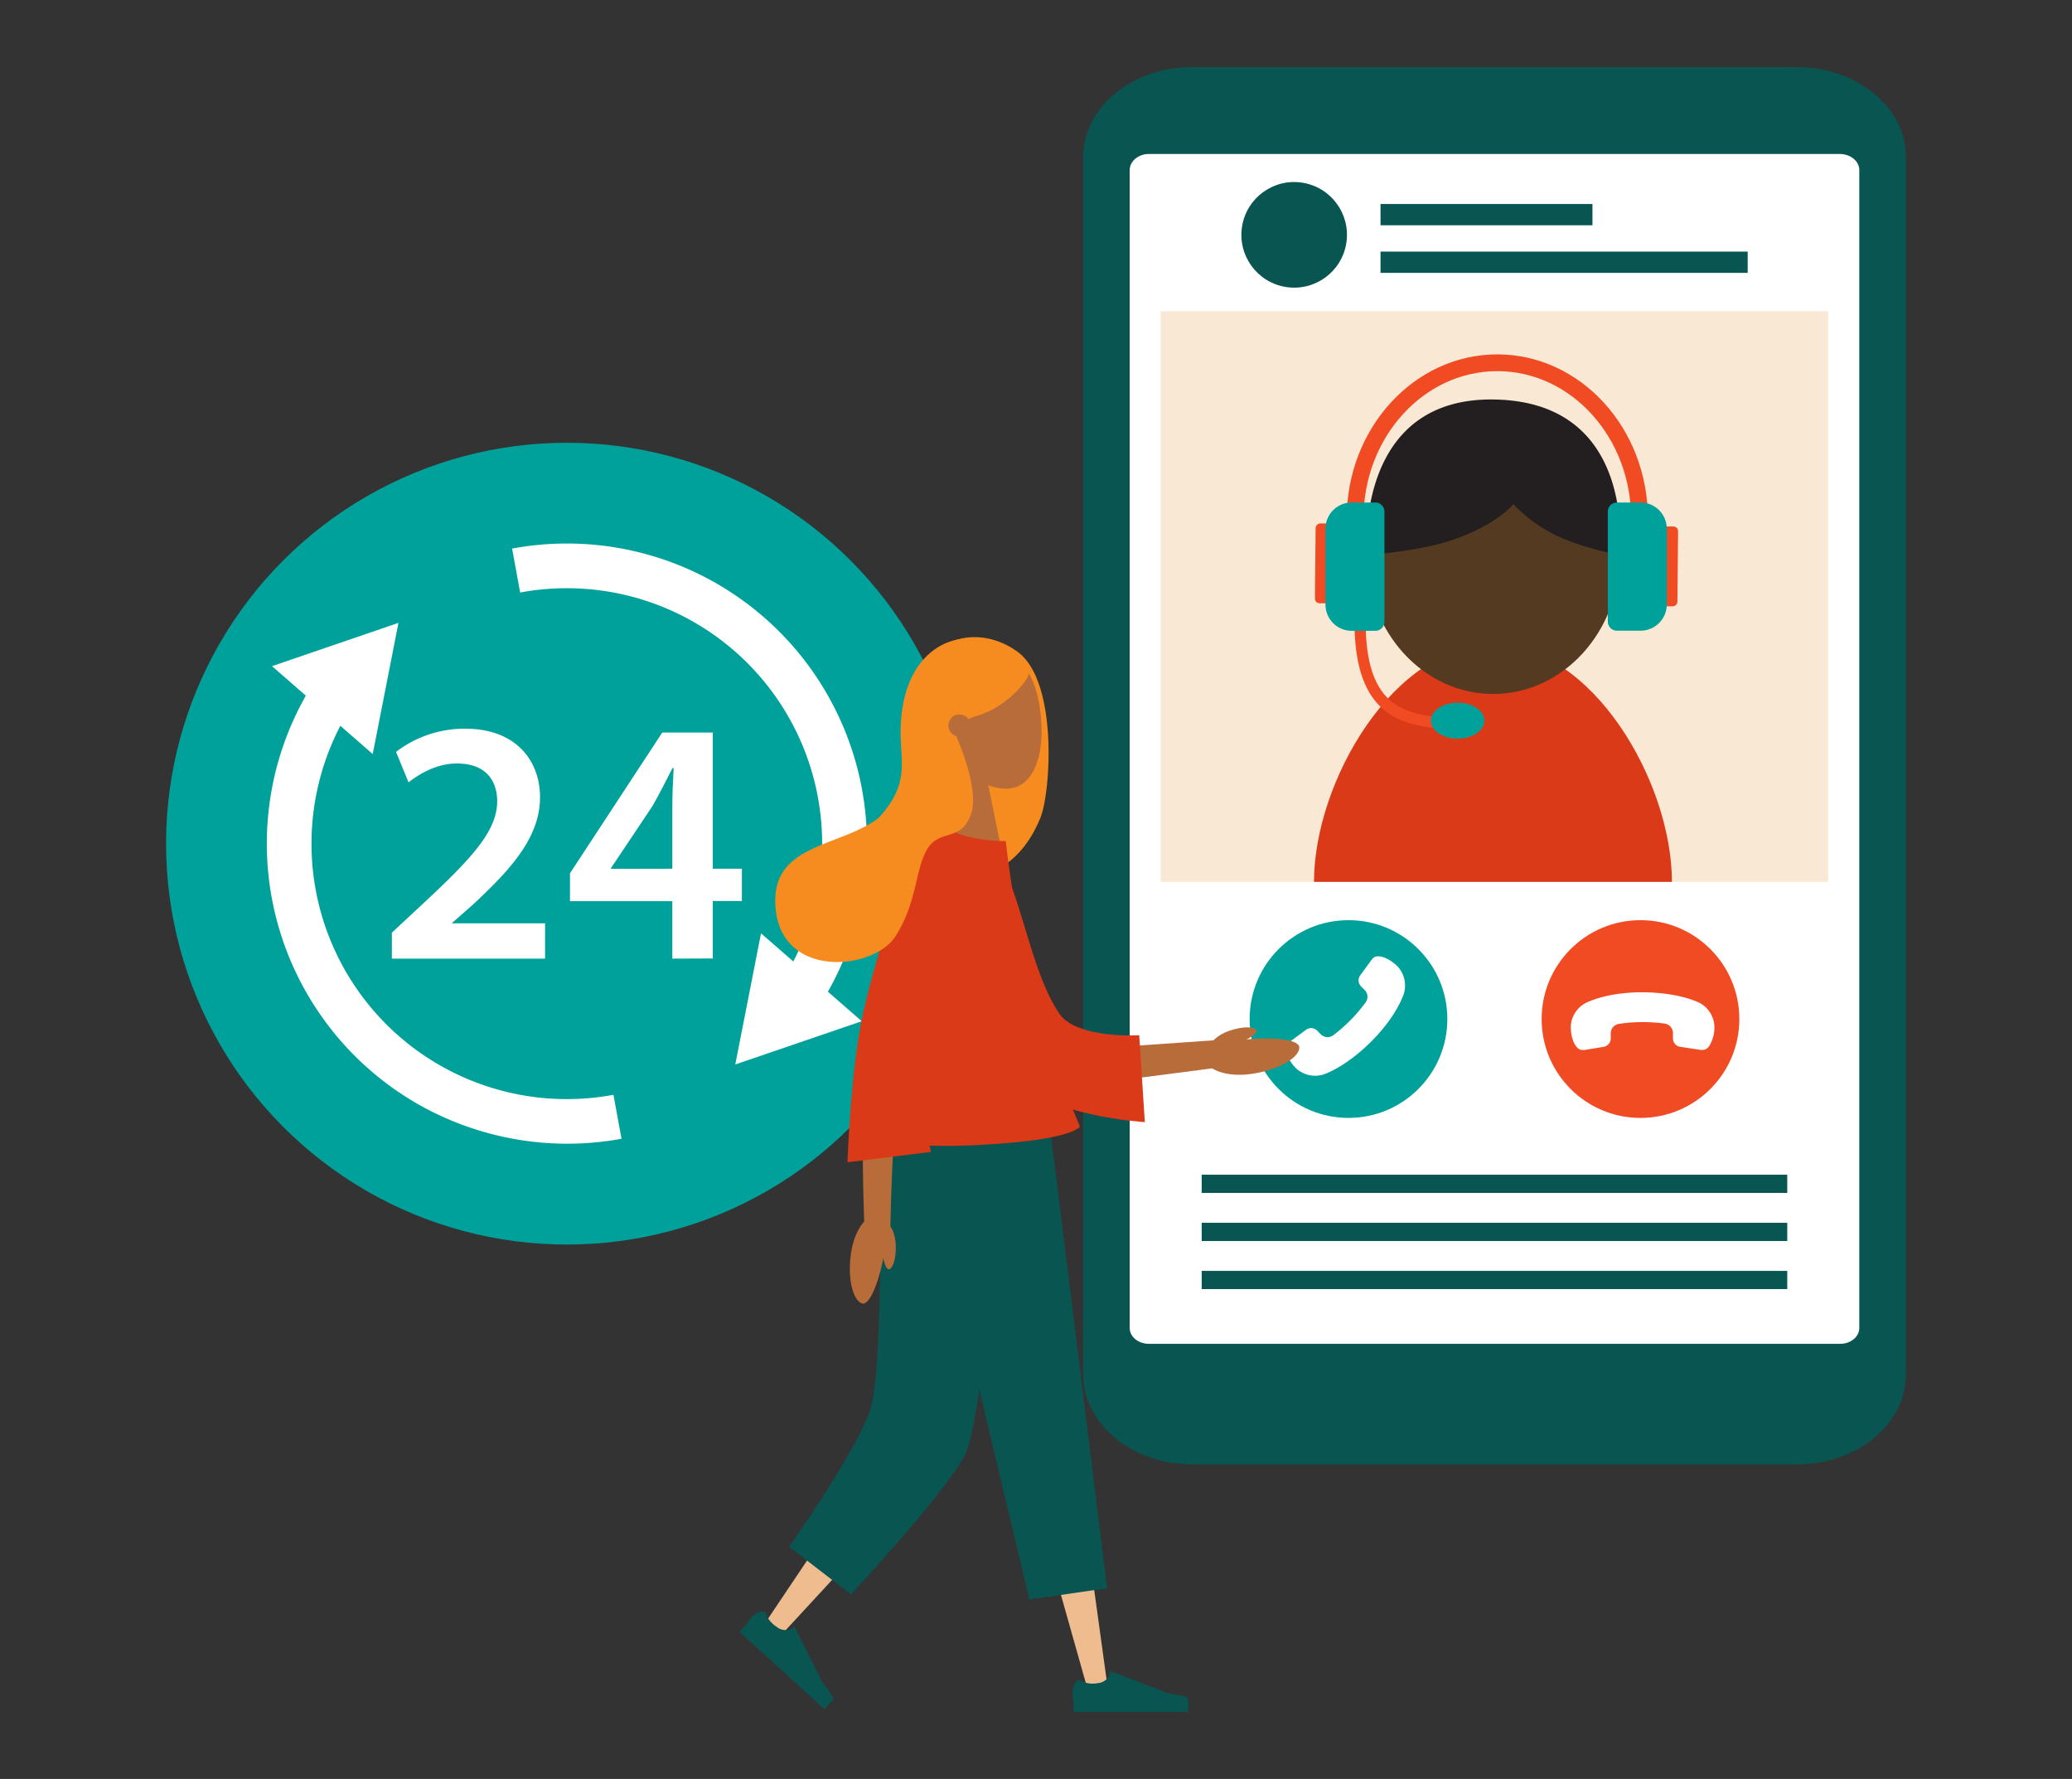 <svg xmlns="http://www.w3.org/2000/svg" viewBox="0 0 514.17 441.35"><rect x="0" y="0" width="514.17" height="441.35" fill="#333333" stroke="none"/><defs><style>.cls-1{fill:#00a19b;}.cls-2{fill:#fff;}.cls-3{fill:#085552;}.cls-4{fill:#f04b23;}.cls-5{fill:#f9e9d4;}.cls-6{fill:#db3a18;}.cls-7{fill:#543a20;}.cls-8{fill:#231f20;}.cls-9{fill:#b86c3a;}.cls-10{fill:#f68c1f;}.cls-11{fill:#efbc90;}.cls-12{fill:#76d3f4;}</style></defs><g id="Layer_1" data-name="Layer 1"><circle class="cls-1" cx="140.67" cy="209.31" r="99.46"/><path class="cls-2" d="M97.24,237.83v-6.44l6.65-6.19c13.2-12.21,19.42-18.93,19.49-26.34,0-5.07-2.69-9.44-10-9.44-5,0-9.18,2.51-12,4.67l-3.11-7.55a28,28,0,0,1,17.22-5.75c12.43,0,18.52,7.82,18.52,17,0,9.87-7.08,17.79-16.89,26.85l-4.86,4.26v.17h23v8.77Z"/><path class="cls-2" d="M166.84,237.83V223.57h-25.4v-6.91l22.9-34.92h12.54v33.79h7.22v8h-7.22v14.26Zm0-22.3V200.26c0-3.17.14-6.39.33-9.7l-.3,0c-1.78,3.52-3.22,6.39-5,9.48l-10.27,15.35,0,.17Z"/><path class="cls-2" d="M140.79,283.75a75,75,0,0,1-34.39-8.36A74.44,74.44,0,0,1,78,169.1l9.34,6a63.36,63.36,0,0,0,64.89,96.52l2,10.9A74,74,0,0,1,140.79,283.75Z"/><polygon class="cls-2" points="92.49 187.08 98.88 154.53 67.5 165.27 92.49 187.08"/><path class="cls-2" d="M203.31,249.53l-9.34-6A63.36,63.36,0,0,0,129.08,147l-2-10.9a74.45,74.45,0,0,1,76.27,113.4Z"/><polygon class="cls-2" points="188.85 231.55 182.46 264.09 213.84 253.36 188.85 231.55"/><path class="cls-3" d="M445.87,16.65h-150c-15,0-27.09,10-27.09,22.41V340.9c0,12.38,12.13,22.42,27.09,22.42h150c15,0,27.09-10,27.09-22.42V39.06C473,26.68,460.84,16.65,445.87,16.65Z"/><path class="cls-2" d="M461.39,42.2V329.46c0,2.18-2.13,3.94-4.77,3.94H285.1c-2.64,0-4.77-1.76-4.77-3.94V42.2c0-2.18,2.13-4,4.77-4H456.62C459.26,38.25,461.39,40,461.39,42.2Z"/><rect class="cls-3" x="298.2" y="291.44" width="145.31" height="4.52"/><rect class="cls-3" x="298.2" y="303.37" width="145.31" height="4.52"/><rect class="cls-3" x="298.2" y="315.3" width="145.31" height="4.52"/><rect class="cls-3" x="342.58" y="50.61" width="52.59" height="5.28"/><rect class="cls-3" x="342.58" y="62.42" width="91.11" height="5.28"/><circle class="cls-3" cx="321.13" cy="58.26" r="13.1" transform="translate(212.19 365.91) rotate(-80.78)"/><circle class="cls-1" cx="334.63" cy="252.82" r="24.53"/><path class="cls-2" d="M337.53,242a2.1,2.1,0,0,0,.22,2.72l.89.9a2.36,2.36,0,0,1,.23,3.08,39.46,39.46,0,0,1-8,8.13,2.37,2.37,0,0,1-3.1-.21l-.93-.94a2.1,2.1,0,0,0-2.73-.2l-4.16,3.06c-.11.09-.34.31-.36.33a1.67,1.67,0,0,0-.45.93,2.44,2.44,0,0,0,0,1,9.11,9.11,0,0,0,2.53,4.29,7,7,0,0,0,6.68,1.51c7.2-2.56,17-11.72,20-20a7,7,0,0,0-1.47-6.76c-2.29-2.29-5.05-3.23-6.18-2.11l-.36.42Z"/><circle class="cls-4" cx="407.09" cy="252.82" r="24.53"/><path class="cls-2" d="M397.93,259.72a2.12,2.12,0,0,0,1.78-2.08v-1.27a2.37,2.37,0,0,1,2-2.34,39.51,39.51,0,0,1,11.44-.07,2.38,2.38,0,0,1,2,2.35v1.32a2.11,2.11,0,0,0,1.79,2.08l5.1.77c.14,0,.46,0,.49,0a1.64,1.64,0,0,0,1-.34,2.35,2.35,0,0,0,.67-.7,9.1,9.1,0,0,0,1.24-4.82,7,7,0,0,0-3.66-5.8c-6.89-3.27-20.32-3.76-28.26,0a7,7,0,0,0-3.74,5.82c0,3.24,1.29,5.86,2.88,5.86l.55,0Z"/><rect class="cls-5" x="288.04" y="77.21" width="165.63" height="141.58"/><path class="cls-6" d="M414.89,218.79c0-24.94-19.9-58.89-44.41-58.89s-44.38,33.95-44.41,58.89Z"/><ellipse class="cls-7" cx="370.54" cy="137.67" rx="31.44" ry="34.5"/><path class="cls-8" d="M370.54,99.11c-26.38-.31-31.94,22.22-31.45,38.56,0,0,12.75-.73,21.67-3.82,6.66-2.31,12.07-5.64,14.78-8.78a35.81,35.81,0,0,0,8.54,6.67c7.18,4.14,17.9,5.93,17.9,5.93C402.94,121.81,398.15,99.43,370.54,99.11Z"/><path class="cls-4" d="M408.93,128.7h-4.16c0-20.19-14.9-36.62-33.21-36.62s-33.21,16.43-33.21,36.62h-4.17c0-22.49,16.77-40.78,37.38-40.78S408.93,106.21,408.93,128.7Z"/><path class="cls-4" d="M366.38,180.92c-9.51,0-18.49,0-24.29-6.06-4.49-4.71-6.42-12.62-5.88-24.17l2.77.13c-.5,10.75,1.18,18,5.12,22.12,5,5.21,13.38,5.21,22.28,5.21Z"/><rect class="cls-4" x="319.55" y="136.46" width="19.81" height="6.51" rx="1.15" transform="matrix(0.01, -1, 1, 0.01, 186.63, 467.84)"/><path class="cls-1" d="M341.3,124.67h-5.88a6.5,6.5,0,0,0-6.5,6.5V150a6.5,6.5,0,0,0,6.5,6.5h5.88a2.25,2.25,0,0,0,2.25-2.25V126.93A2.26,2.26,0,0,0,341.3,124.67Z"/><rect class="cls-4" x="403.17" y="137.25" width="19.81" height="6.51" rx="1.15" transform="translate(268.69 552.24) rotate(-89.46)"/><path class="cls-1" d="M407.11,124.67h-5.88a2.26,2.26,0,0,0-2.25,2.26v27.29a2.25,2.25,0,0,0,2.25,2.25h5.88a6.5,6.5,0,0,0,6.5-6.5v-18.8A6.5,6.5,0,0,0,407.11,124.67Z"/><ellipse class="cls-1" cx="361.72" cy="178.79" rx="6.63" ry="4.46"/><path class="cls-9" d="M247.41,213.13l16.74,51-4.9-3.11,38.7-2.7,3.51-.24.69,6.79-3.5.46-38.46,5a4.53,4.53,0,0,1-4.82-2.87l-.09-.24-19-50.16-2.1-5.53,11.4-4Z"/><path class="cls-9" d="M322.43,259.82c.1,2.42-4.85,5.64-12,6.63-6.57.92-11.22-1.39-11.51-3.82C298.29,257.2,322.29,256.08,322.43,259.82Z"/><path class="cls-9" d="M311.8,255.66c-.45-1-3.36-1.11-6.83.1-3.19,1.13-4.85,3.08-4.5,4.09C301.27,262.12,312.49,257.15,311.8,255.66Z"/><path class="cls-6" d="M282.7,256.84l1.39,21.55s-24.26-1.43-32.14-11c-11.06-13.4-25.46-51.5-13.34-57.29,13.46-6.43,14.22,26.47,24.2,41.31C267.09,257.8,282.7,256.84,282.7,256.84Z"/><path class="cls-10" d="M252.46,161.67c-10.59-7.59-23.33-2.42-25,8.54-2.19,14.22.58,25.67-3,35.1a70.93,70.93,0,0,0-4,29C235,214.6,249.89,222.75,258.14,203,260.78,196.62,262.6,168.94,252.46,161.67Z"/><polygon class="cls-9" points="248.25 209.57 235.61 209.57 235.61 185.39 243.33 185.39 248.25 209.57"/><path class="cls-9" d="M257.58,173.15c2.13,9.92.56,19.93-5.44,22.1-5.62,2-15.37-3.35-19.83-13.16-4.7-10.33-2.4-18.05,5.92-20.92C247.07,158.12,255.24,162.27,257.58,173.15Z"/><polygon class="cls-11" points="274.34 414.84 265.85 353.31 256.89 291.86 255.26 280.74 231.86 285.79 234.97 296.59 252.13 356.23 269 415.96 269.74 418.59 274.71 417.55 274.34 414.84"/><path class="cls-11" d="M223,280.74,222.58,292l-2.26,65.3L191.79,399.8l-1.53,2.27,4,3.12,1.86-2,36.45-39.46a5.07,5.07,0,0,0,1.29-2.63l.15-.95L244.9,294.2l1.84-11.09Z"/><polygon class="cls-3" points="227.28 278.67 260.43 278.67 274.73 394.03 255.44 396.83 227.28 278.67"/><path class="cls-3" d="M218.17,278.67H250s-5.84,73.73-10.59,82.4c-5.7,10.39-28.26,34.5-28.26,34.5l-15.32-11.83s16.14-22.85,20-33.57S218.17,278.67,218.17,278.67Z"/><path class="cls-12" d="M235.3,207.51s6.82,6,13.63,2c0,0,2.33,24.9,5.38,35.05s11,36,11,36l-48.48.85C215.46,258.67,224.05,232.85,235.3,207.51Z"/><path class="cls-9" d="M240.21,223.9c-3.18,5.93-6.25,12.11-9,18.28-1.4,3.09-2.74,6.2-3.95,9.32a81.08,81.08,0,0,0-3.06,9.28c-.18.76-.33,1.49-.46,2.23l-.38,2.44c-.22,1.65-.43,3.32-.59,5-.35,3.37-.62,6.78-.85,10.2-.44,6.84-.73,13.75-.9,20.6l-.08,3.32-6.44.05-.11-3.31c-.23-7-.32-13.94-.28-20.94,0-3.5.11-7,.27-10.55.08-1.76.2-3.54.33-5.33l.26-2.71c.12-1,.27-2,.45-2.89a87.12,87.12,0,0,1,2.88-10.61c1.12-3.4,2.35-6.72,3.64-10,2.59-6.59,5.36-13,8.39-19.42l2.37-5L242.83,219Z"/><path class="cls-6" d="M233.59,204.61S209.92,240,214.74,277.79c0,0-2,7.42,24.83,6.41s28.4-4.72,28.4-4.72a259.1,259.1,0,0,1-18.39-70.83S239.53,209,233.59,204.61Z"/><path class="cls-6" d="M231,285.79l-20.7,2.56s.82-23.54,3.89-37c3.86-16.94,11.06-42.18,24-38.74,17,4.49-7.65,38.49-9.42,47.81C227.41,267.94,231,285.79,231,285.79Z"/><path class="cls-9" d="M214,323.4c-2.21-.56-3.8-5.88-2.81-12.57.92-6.18,4.23-9.76,6.5-9.39C222.75,302.29,217.4,324.26,214,323.4Z"/><path class="cls-9" d="M220.56,314.9c1-.15,1.9-2.74,1.72-6.19-.17-3.18-1.49-5.2-2.5-5.15C217.52,303.68,219,315.13,220.56,314.9Z"/><path class="cls-3" d="M293.76,420.78l-3.91-.69h0l-14.3-5.53v.11a3.39,3.39,0,0,1-3.14,2.91,6.52,6.52,0,0,1-4.2-.57c-.15-.13-.26-.21-.33-.21-.95,0-1.73,1.57-1.73,3.49a6.66,6.66,0,0,0,.23,1.74v2.67h28.48V422A1.22,1.22,0,0,0,293.76,420.78Z"/><path class="cls-3" d="M206.38,420.43,204,417.28h0l-6.85-13.71-.07.08a3.4,3.4,0,0,1-4.29,0,6.59,6.59,0,0,1-2.72-3.25c0-.2-.05-.33-.1-.37-.71-.65-2.33,0-3.63,1.41a6.29,6.29,0,0,0-1,1.44l-1.8,2,21.05,19.17,1.83-2A1.21,1.21,0,0,0,206.38,420.43Z"/><path class="cls-10" d="M241.1,158.46a14.16,14.16,0,0,0-7.29,1.53c-3.93,2-9.12,6.91-10.15,17.95-1,10.29,3.16,15.33-5.64,25-9.89,7.51-27.51,6.23-25.48,23.08s24.38,14.65,29.7,6.23S227,216.34,229.9,211s8.09-2.2,10.65-8.06c3-5.51-2.21-17.88-3.15-20,.63-2.07,1.44-4.35,4.8-5.26,7.21-2,13.19-8.8,13.19-11S248.79,158.46,241.1,158.46Z"/><path class="cls-9" d="M240.86,179.32a2.79,2.79,0,1,1-3.85-1.88A3,3,0,0,1,240.86,179.32Z"/></g></svg>